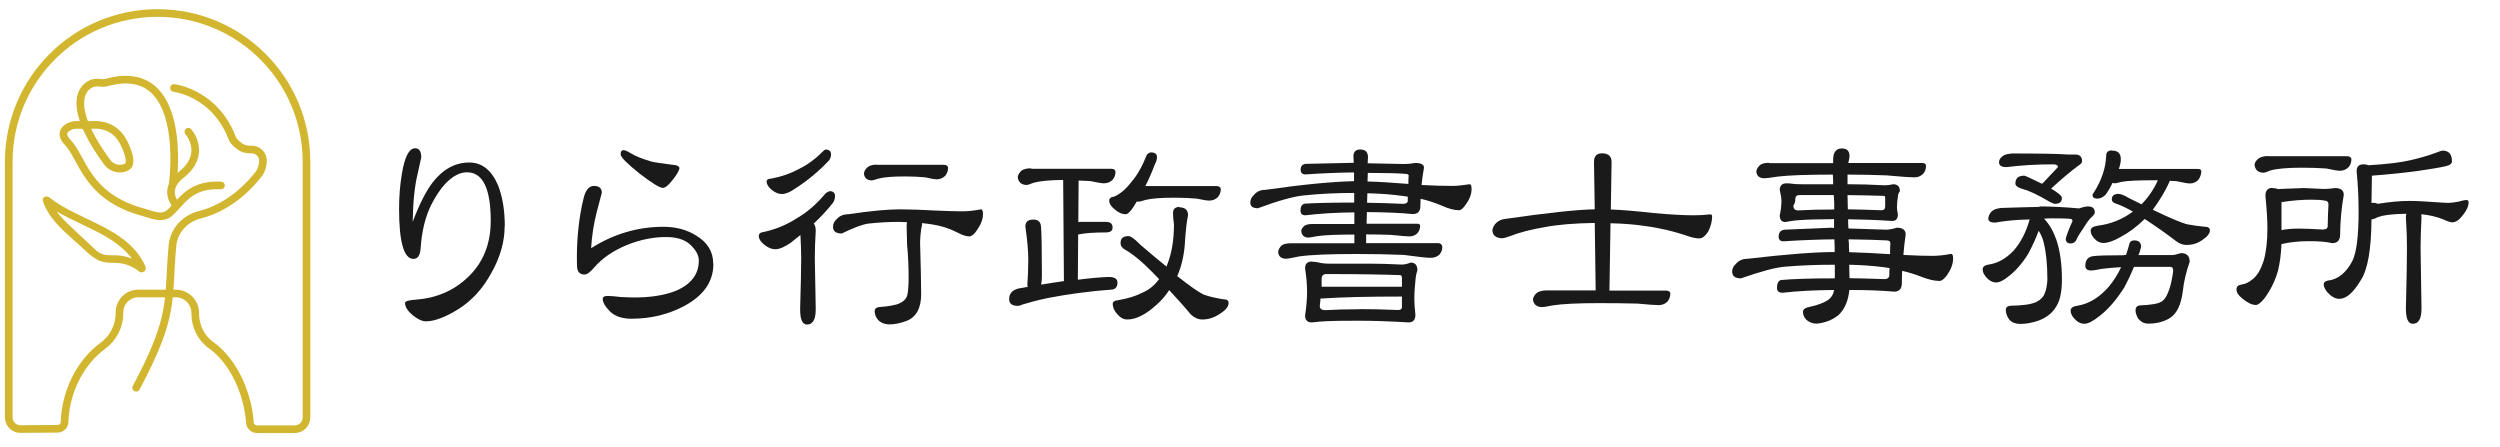 <?xml version="1.0" encoding="UTF-8"?>
<svg id="_レイヤー_1" data-name="レイヤー 1" xmlns="http://www.w3.org/2000/svg" viewBox="0 0 163.38 29.18">
  <defs>
    <style>
      .cls-1 {
        fill: none;
        stroke: #d3b62f;
        stroke-linecap: round;
        stroke-linejoin: round;
        stroke-width: .5px;
      }

      .cls-2 {
        fill: #d3b62f;
      }

      .cls-3 {
        fill: #1a1a1a;
      }
    </style>
  </defs>
  <g>
    <path class="cls-3" d="M32.98,14.78c0,1.01-.29,2.03-.87,3.06-.56,1.03-1.28,1.81-2.15,2.36-.86.53-1.57.8-2.12.8-.25,0-.53-.13-.87-.4-.33-.28-.5-.55-.5-.8,0-.12.25-.19.74-.22,1.3-.1,2.41-.57,3.32-1.42,1.03-.95,1.54-2.19,1.54-3.73,0-2.12-.52-3.17-1.55-3.17-.48,0-.96.26-1.44.77-.35.39-.65.86-.92,1.4-.38.79-.6,1.72-.67,2.79-.03.47-.19.7-.47.7-.62,0-.94-1.09-.94-3.27,0-.79.06-1.55.18-2.27.18-1.12.47-1.69.87-1.69.27,0,.4.2.4.6,0,.01-.08.36-.23,1.04-.2.8-.31,1.86-.33,3.17.43-1.14.86-1.99,1.29-2.56.68-.88,1.48-1.32,2.41-1.32.84,0,1.47.51,1.89,1.52.29.76.43,1.64.43,2.64Z"/>
    <path class="cls-3" d="M46.62,17.25c0,1.15-.63,2.06-1.89,2.74-1.05.56-2.2.84-3.46.84-.61,0-1.08-.16-1.4-.47-.32-.32-.48-.6-.48-.82,0-.13.1-.2.3-.2.18,0,.47.02.87.07.39.02.69.03.9.03,1.06,0,1.95-.14,2.67-.42,1.02-.42,1.54-1.09,1.54-1.99,0-.35-.19-.7-.59-1.07-.36-.31-.87-.47-1.55-.47-.83,0-1.69.17-2.56.52-.89.37-1.6.85-2.12,1.45-.27.32-.48.48-.65.48-.27,0-.42-.13-.47-.38-.02-.06-.03-.28-.03-.69,0-1.38.14-2.67.43-3.88.13-.56.36-.84.68-.84.35,0,.52.15.52.45,0,.01-.11.43-.33,1.25-.2.77-.32,1.56-.37,2.37,1.48-.94,3.06-1.4,4.74-1.4.8,0,1.51.19,2.12.57.75.45,1.12,1.06,1.12,1.84ZM44.41,10.98c-.04.2-.2.47-.47.8-.26.33-.46.5-.62.5-.21,0-.72-.32-1.54-.95-.81-.65-1.22-1.06-1.22-1.25,0-.18.07-.27.2-.27.08,0,.24.07.49.22.29.18.72.35,1.29.52.21.06.71.13,1.5.23.21.01.33.08.37.2Z"/>
    <path class="cls-3" d="M54.2,12.49c.25,0,.37.11.37.32,0,.15-.04.3-.13.44-.39.49-.81.94-1.26,1.36.09.11.13.26.13.47-.04.66-.06,1.25-.06,1.78l.06,3.35c0,.67-.19,1-.57,1-.3,0-.45-.33-.45-1,.04-1.43.07-2.55.07-3.35,0-.45-.02-.95-.05-1.5-.21.16-.41.32-.61.49-.42.29-.77.44-1.03.44-.24,0-.47-.1-.71-.29-.25-.19-.37-.39-.37-.58,0-.15.11-.24.32-.26.78-.17,1.48-.46,2.12-.87.69-.39,1.33-.94,1.92-1.65.11-.09.19-.13.26-.13ZM53.94,9.77c.25,0,.37.11.37.32,0,.13-.04.25-.11.37-.65.7-1.4,1.33-2.26,1.88-.33.23-.61.34-.84.34s-.44-.09-.66-.27c-.23-.18-.34-.37-.34-.55,0-.12.1-.18.31-.19.65-.12,1.23-.32,1.75-.6.58-.28,1.12-.67,1.6-1.16.09-.09.15-.13.19-.13ZM58.81,13.68c.66,0,1.44.03,2.34.08.68.03,1.27.05,1.76.05.33,0,.73-.04,1.2-.13.09,0,.13.11.13.32,0,.33-.14.68-.4,1.05-.18.27-.35.4-.49.4-.22,0-.48-.09-.79-.26-.51-.26-1.06-.44-1.67-.53-.21-.03-.42-.06-.65-.08.01.01.02.03.02.05,0,.08-.02.19-.06.34-.04.31-.07.6-.07.86.04,1.49.07,2.62.07,3.39,0,.92-.32,1.5-.95,1.75-.4.15-.78.23-1.13.23-.25,0-.46-.07-.65-.21-.21-.19-.31-.42-.31-.68.01-.13.1-.21.26-.24.71-.05,1.17-.14,1.39-.26.24-.11.39-.26.47-.47.06-.21.1-.6.1-1.2,0-.72-.03-1.44-.1-2.15-.02-.65-.03-1.06-.03-1.23,0-.1.01-.18.03-.24-.18-.01-.36-.02-.53-.02-.68,0-1.34.04-1.99.11-.39.05-.97.27-1.75.65-.38,0-.57-.15-.57-.44,0-.19.08-.36.24-.5.19-.22.45-.32.78-.32,1.45-.22,2.57-.32,3.35-.32ZM57.29,10.77h4.41c.16.01.25.08.26.19,0,.21-.07.38-.19.53-.15.15-.34.23-.57.23-.1,0-.34-.04-.73-.13-.41-.04-.85-.06-1.33-.06-.82,0-1.41.05-1.76.15-.22.08-.36.11-.42.11-.3-.01-.47-.16-.5-.44.01-.16.1-.31.26-.44.14-.1.33-.15.57-.15Z"/>
    <path class="cls-3" d="M67.4,11.03h5.24c.16.01.25.08.26.19,0,.21-.06.38-.19.53-.15.15-.34.23-.57.23-.13,0-.43-.05-.91-.15-.24-.01-.49-.02-.74-.03l-.02,2.72s.09-.02.15-.02h1.65c.29,0,.44.12.44.37,0,.22-.15.32-.44.32-.75,0-1.35.04-1.78.13h-.03l-.02,2.96c.79-.1,1.46-.16,2.01-.18.39,0,.58.12.58.37s-.11.41-.32.45c-1.49.11-2.92.3-4.3.57-.65.14-1.16.28-1.55.4-.16.07-.27.1-.34.1-.38,0-.57-.15-.57-.44,0-.37.21-.6.63-.7.21-.04.4-.07.58-.1-.01-.05-.02-.11-.02-.16.04-.53.06-1.07.06-1.62s-.06-1.27-.19-2.17c0-.3.17-.45.52-.45.31,0,.48.15.5.45.04.4.06,1.47.06,3.22,0,.23-.02.42-.05.58.54-.09,1.03-.16,1.49-.23l-.05-6.61c-.88.01-1.53.07-1.92.18-.25.1-.41.15-.48.15-.35-.02-.53-.19-.57-.52.02-.15.11-.3.27-.44.15-.09.36-.13.61-.13ZM75.22,9.96c.26,0,.39.1.39.31,0,.15-.04.3-.13.45-.19.51-.4.99-.63,1.44h4.67c.16.01.25.08.26.19,0,.21-.06.38-.19.53-.15.15-.34.23-.57.23-.12,0-.39-.04-.81-.13-.44-.04-.93-.06-1.46-.06-.88,0-1.52.05-1.91.15-.23.08-.37.11-.44.11-.04,0-.08,0-.1-.02-.08.12-.15.23-.21.34-.22.33-.39.5-.52.5-.24,0-.47-.1-.71-.31-.25-.19-.37-.39-.37-.58,0-.15.11-.24.32-.26.41-.18.78-.5,1.12-.95.38-.43.72-1.03,1.03-1.81.11-.09.19-.13.24-.13ZM77.07,13.55c.38,0,.57.17.57.52-.09.45-.15.99-.19,1.6-.04.88-.21,1.67-.5,2.34,0,.01,0,.02-.02.03.86.68,1.45,1.09,1.78,1.23.36.12.78.22,1.26.29.22,0,.32.08.32.24,0,.24-.19.47-.57.71-.37.25-.75.37-1.15.37-.26,0-.51-.11-.74-.32-.44-.53-.92-1.06-1.42-1.6-.25.38-.52.69-.82.95-.71.65-1.35.97-1.92.97-.21,0-.39-.08-.55-.24-.27-.26-.4-.52-.4-.78,0-.14.11-.22.34-.24.65-.11,1.17-.27,1.59-.49.42-.17.79-.47,1.1-.89-.3-.31-.61-.63-.94-.94-.47-.44-.91-.77-1.29-.99-.19-.1-.29-.24-.29-.44,0-.29.17-.44.52-.44.15,0,.41.19.78.57.64.55,1.2,1.02,1.7,1.42.01-.04.03-.09.05-.13.29-.72.44-1.6.44-2.62-.04-.28-.06-.53-.06-.76,0-.26.15-.39.45-.39Z"/>
    <path class="cls-3" d="M88.47,10.66l-.02-.45c0-.29.15-.44.45-.44.33,0,.5.17.5.5l-.02.4,2.41.05c.16,0,.39-.02.7-.07.38,0,.57.1.57.31-.07.37-.12.74-.16,1.13.75.04,1.42.06,2.01.06.31,0,.69-.04,1.13-.11.09,0,.13.1.13.31,0,.32-.12.66-.37,1-.17.26-.32.39-.45.39-.31,0-.69-.1-1.15-.31-.43-.18-.88-.33-1.36-.44-.01.18-.02.37-.02.55-.02.3-.19.45-.5.45-.79-.08-1.78-.12-2.99-.13l-.02.76h3.31c.12,0,.18.04.19.13,0,.18-.06.35-.18.49-.14.14-.31.21-.52.21-.16,0-.57-.03-1.21-.1-.5-.02-1.03-.03-1.62-.03v.57h4.72c.16.01.25.1.26.26,0,.18-.07.35-.19.49-.15.14-.34.21-.57.21-.25,0-.84-.06-1.76-.19-.95-.04-1.99-.06-3.12-.06-1.73,0-2.97.05-3.73.16-.44.1-.73.15-.86.15-.31-.01-.48-.16-.5-.44.01-.15.09-.3.24-.44.14-.09.33-.13.57-.13h4.17v-.57c-1.1,0-1.9.03-2.41.1-.32.06-.53.1-.61.1-.28-.02-.43-.17-.45-.45.01-.12.09-.23.23-.34.12-.06.27-.1.47-.1h2.77v-.76c-1.21.01-2.27.08-3.2.19-.22,0-.32-.11-.32-.32,0-.24.09-.38.26-.44.68-.04,1.67-.07,2.98-.07h.27v-.63c-1.12,0-2.21.05-3.27.16-.67.06-1.68.34-3.02.84-.33,0-.5-.12-.5-.37,0-.19.08-.36.23-.49.18-.23.43-.34.73-.34,2.51-.36,4.45-.54,5.82-.57v-.57c-.97.01-2.03.05-3.17.13-.22,0-.32-.11-.32-.32s.11-.34.32-.37l3.17-.07ZM85.73,17.1c.15,0,.31.02.47.06.15.04.38.07.68.07h2.62c.59,0,1.3.02,2.12.06.15,0,.34-.04.57-.13.29,0,.44.17.44.5,0,.01-.01.05-.03.11-.04.11-.08.3-.1.58-.04.38-.07.78-.07,1.2,0,.25.02.59.07,1.02,0,.33-.15.5-.44.5-1.2-.07-2.27-.11-3.22-.11-1.13,0-1.85.01-2.17.03-.26.01-.57.04-.94.08-.29,0-.44-.15-.44-.44.09-.6.13-1.13.13-1.57s-.04-.93-.13-1.52c0-.3.15-.45.44-.45ZM88.84,20.2c.77,0,1.61.02,2.52.06.17,0,.26-.06.26-.19v-.69c-2.24,0-3.99.04-5.26.13-.02,0-.04,0-.06-.02-.01.18-.03.36-.05.52,0,.17.12.26.37.26.64-.04,1.37-.06,2.22-.06ZM86.36,18.74h5.26v-.57c0-.13-.04-.19-.13-.19-1.1-.04-2.7-.07-4.8-.07-.22,0-.32.11-.32.32v.5ZM89.36,12.62l-.02.63c.67.01,1.45.03,2.34.07.24,0,.35-.09.32-.28v-.19c-.08-.01-.15-.02-.23-.03-.74-.11-1.55-.17-2.43-.19ZM89.39,11.29l-.02.57c.79.02,1.68.08,2.67.16,0-.21,0-.39.02-.55,0-.07-.09-.11-.26-.11-.46-.04-1.27-.06-2.41-.06Z"/>
    <path class="cls-3" d="M104.22,13.68l-.05-3.09c0-.38.17-.57.52-.57.42,0,.63.19.63.57l-.05,3.1c.79.03,1.71.11,2.77.23,1.08.1,1.96.15,2.65.15.35,0,.71-.02,1.07-.06.09,0,.13.04.13.13,0,.33-.09.67-.26,1-.19.29-.38.44-.57.44-.17,0-.37-.03-.6-.1-1.04-.36-2.02-.59-2.96-.71-.64-.1-1.39-.16-2.25-.18l-.07,4.4h3.72c.16.01.25.08.26.19,0,.21-.07.38-.19.53-.15.15-.34.23-.57.23-.19,0-.66-.03-1.39-.1-.77-.02-1.6-.03-2.49-.03-1.41,0-2.43.05-3.06.15-.37.08-.6.11-.71.11-.35-.02-.53-.19-.57-.5.02-.16.11-.31.27-.44.15-.1.36-.15.61-.15h3.22l-.06-4.41c-1.33.02-2.41.11-3.25.27-.9.15-1.67.35-2.31.6-.24.09-.4.13-.5.13-.39-.01-.6-.18-.63-.5.01-.18.1-.36.27-.52.16-.14.35-.22.55-.24,2.76-.4,4.71-.61,5.85-.63Z"/>
    <path class="cls-3" d="M115.63,10.66h4.17v-.26c.01-.46.2-.7.57-.7.33,0,.5.17.5.5,0,.08-.03.23-.08.45h4.82c.16,0,.25.06.26.18,0,.21-.06.38-.19.53-.15.15-.34.23-.57.23-.26,0-.87-.04-1.83-.13-.79-.03-1.63-.05-2.54-.05v.63h.05c.68,0,1.48.02,2.41.07.14,0,.31-.02.52-.07.29,0,.44.15.44.44l-.03.07c-.05.05-.09.16-.1.32-.04.22-.06.45-.06.69,0,.11.02.25.06.44,0,.29-.12.44-.37.44-1.05-.07-2.01-.1-2.88-.11,0,.21,0,.4.02.6l2.47.08c.16,0,.39-.04.7-.13.38,0,.57.15.57.45-.07.43-.11.87-.15,1.33.72.04,1.36.06,1.92.06.33,0,.73-.04,1.2-.13.09,0,.13.1.13.31,0,.33-.13.69-.39,1.07-.19.26-.36.39-.5.39-.32,0-.72-.09-1.18-.27-.4-.16-.82-.29-1.26-.39-.01.28-.02.57-.02.86-.02.33-.19.5-.5.5-.77-.07-1.74-.11-2.93-.11-.07.7-.3,1.25-.7,1.63-.4.33-.88.52-1.44.57-.26,0-.49-.09-.68-.26-.14-.15-.21-.32-.21-.5,0-.16.11-.26.32-.31.85-.18,1.37-.42,1.55-.71.08-.11.13-.25.16-.42-1.26.01-2.38.07-3.36.18-.25,0-.37-.1-.37-.31,0-.28.08-.45.24-.52.79-.07,1.92-.11,3.41-.11h.13v-.89h-.07c-1.1,0-2.17.04-3.22.13-.64.06-1.58.32-2.85.76-.38,0-.57-.15-.57-.45,0-.18.08-.35.24-.49.19-.23.45-.34.78-.34,2.48-.29,4.37-.44,5.68-.44,0-.27,0-.54-.02-.83-1.01.01-2.12.05-3.33.13-.2,0-.31-.1-.31-.31,0-.26.12-.41.37-.45l3.1-.13.15.02v-.58c-1.11.01-1.83.03-2.15.06-.28.01-.63.05-1.03.13-.25,0-.37-.15-.37-.44.08-.35.11-.67.11-.94,0-.19-.04-.43-.11-.71,0-.29.15-.44.44-.44.14,0,.27.01.4.03.14.02.34.03.6.03h2.05c0-.21,0-.43-.02-.63-1.65,0-2.85.04-3.61.13-.46.08-.76.11-.89.11-.31-.01-.48-.16-.5-.44.01-.15.1-.3.26-.44.14-.09.33-.13.57-.13ZM119.87,13.68v-.4c-.01-.18-.02-.36-.03-.53h-2.25c-.17,0-.26.08-.26.24s-.04.31-.13.45c0,.21.11.31.32.31.68-.04,1.46-.06,2.34-.06ZM120.74,12.76c.01.32.02.63.02.92.68.01,1.41.03,2.2.06.16,0,.24-.09.24-.26v-.57c0-.08-.04-.11-.11-.11-.64-.02-1.42-.04-2.34-.05ZM120.81,15.64c0,.09,0,.16.02.23,0,.22,0,.42.02.61.8.02,1.69.07,2.67.13,0-.27,0-.51.02-.71,0-.13-.09-.19-.26-.19-.48-.03-1.3-.05-2.46-.07ZM120.85,17.31c.01.33.02.63.02.87.65.01,1.41.03,2.28.06.24,0,.35-.12.32-.36,0-.13,0-.25.02-.36-.14-.02-.27-.04-.4-.06-.69-.09-1.43-.14-2.23-.16Z"/>
    <path class="cls-3" d="M133.29,13.49c.7,0,1.56.04,2.59.13.25-.09.44-.13.57-.13.3,0,.45.13.45.39,0,.07-.05.15-.15.26-.14.1-.31.31-.52.65-.26.38-.43.65-.5.81-.08.21-.22.31-.42.31s-.31-.11-.31-.32c.09-.31.23-.69.44-1.13,0-.1-.05-.15-.15-.16-.16-.02-.53-.03-1.11-.03-.21,0-.4,0-.6.02.35.36.61.82.81,1.39.24.71.36,1.57.36,2.59,0,.79-.12,1.37-.37,1.76-.24.41-.61.71-1.12.91-.43.15-.84.23-1.23.23-.3,0-.54-.09-.71-.27-.16-.21-.24-.43-.24-.66.01-.16.12-.25.32-.26.79-.01,1.34-.09,1.67-.24.28-.14.46-.32.55-.55.1-.24.16-.54.18-.91,0-.98-.08-1.77-.23-2.38-.06-.29-.18-.57-.34-.82-.16.45-.39.96-.69,1.52-.41.65-.85,1.15-1.33,1.5-.3.24-.55.36-.76.36-.18,0-.35-.07-.52-.21-.24-.22-.36-.44-.36-.66,0-.17.17-.28.5-.32.55-.1,1.06-.4,1.54-.91.45-.52.8-1.19,1.03-2.02-.25.01-.5.02-.74.03-.5.03-1,.09-1.52.18-.29,0-.44-.09-.44-.26,0-.15.07-.31.21-.47.14-.13.35-.2.63-.23.83-.03,1.67-.05,2.51-.07ZM131.4,10.03c1.87,0,3.14.02,3.78.07h.45c.29,0,.44.15.44.44,0,.1-.1.2-.29.32-.45.33-1.02.81-1.71,1.44-.01.01-.02.02-.03.02.47.28.71.49.71.61,0,.26-.15.39-.44.39-.08,0-.18-.04-.32-.11-.78-.46-1.36-.74-1.75-.84-.35-.1-.53-.22-.53-.37,0-.35.19-.52.58-.52.06,0,.45.18,1.16.53.02-.02.04-.04.07-.06l.97-1.03c0-.12-.1-.18-.31-.18-1.08,0-2.09.06-3.04.18-.33,0-.5-.1-.5-.31,0-.15.07-.29.23-.4.14-.11.32-.16.53-.16ZM138.79,16.66h.15c.09-.25.16-.5.23-.76.04-.13.15-.19.32-.19.29,0,.44.15.44.45-.02,0-.04.05-.05.15-.03.12-.07.24-.13.36h2.2c.1,0,.29-.04.58-.13.38,0,.57.19.57.57-.23.65-.38,1.29-.45,1.92-.11.88-.39,1.47-.84,1.75-.4.25-.87.37-1.42.37-.26,0-.47-.11-.65-.32-.12-.21-.18-.39-.18-.55,0-.18.09-.29.26-.32.74-.03,1.22-.11,1.42-.24.27-.14.48-.56.65-1.25.09-.43.13-.69.13-.79,0-.16-.06-.24-.18-.24h-2.38c-.17.42-.38.87-.63,1.34-.53.83-1.08,1.47-1.67,1.91-.39.31-.71.47-.95.47-.18,0-.36-.07-.52-.21-.25-.22-.37-.44-.37-.66,0-.17.17-.28.5-.32.72-.13,1.39-.54,1.99-1.23.31-.37.58-.79.81-1.28-.42.02-.84.06-1.26.11-.37.08-.6.11-.71.11-.25-.01-.37-.11-.37-.31,0-.37.17-.58.5-.63.32-.04,1-.06,2.02-.06ZM138.03,9.84c.38,0,.57.19.57.57,0,.16-.04.37-.13.63h5.13c.16,0,.25.04.26.13,0,.22-.07.41-.19.58-.15.16-.34.24-.57.24-.12,0-.41-.05-.87-.15-.14-.01-.28-.02-.42-.02-.02.02-.04.05-.05.1-.23.52-.58,1.11-1.07,1.79,1.15.55,1.91.87,2.26.95.32.06.71.12,1.15.16.22,0,.32.08.32.24,0,.2-.17.41-.5.63-.32.22-.66.32-1.02.32-.25,0-.48-.09-.7-.26-.61-.47-1.29-.95-2.04-1.44-.51.5-1.03.89-1.58,1.18-.45.26-.83.39-1.12.39-.17,0-.33-.06-.49-.19-.23-.21-.34-.41-.34-.63,0-.16.15-.26.45-.31.83-.1,1.6-.4,2.31-.92-.41-.24-.78-.41-1.12-.53-.17-.05-.26-.14-.26-.26,0-.25.15-.37.44-.37.15,0,.39.1.71.29.28.14.54.27.79.39.44-.44.8-.97,1.07-1.57h-.34c-.93,0-1.6.03-2.02.1-.24.06-.39.1-.45.1-.05-.01-.1-.02-.15-.03-.17.35-.33.61-.47.79-.17.16-.35.24-.52.24-.22,0-.32-.08-.32-.24,0-.04.03-.1.1-.18.5-.8.76-1.58.79-2.36,0-.25.12-.37.37-.37Z"/>
    <path class="cls-3" d="M148.49,12.29c.17,0,.31.03.4.08.01-.01.03-.02.05-.02l1.63-.06,1.33.06c.16,0,.39-.02.7-.06.38,0,.57.15.57.45-.15.83-.23,1.71-.24,2.65-.02.33-.19.5-.52.5-.38-.09-.88-.13-1.5-.13-.69,0-1.29.07-1.81.19-.03.68-.11,1.26-.23,1.75-.19.67-.49,1.26-.87,1.78-.24.3-.43.45-.57.45-.27,0-.57-.15-.91-.44-.24-.19-.36-.38-.36-.57s.1-.29.31-.32c.26-.04.48-.14.66-.29.35-.23.61-.66.81-1.29.16-.56.24-1.26.24-2.1,0-.51-.04-1.21-.13-2.12,0-.34.15-.52.44-.52ZM148.24,10.21h5.17c.16.01.25.08.26.19,0,.2-.06.38-.19.53-.15.15-.34.23-.57.23-.13,0-.43-.05-.89-.15-.49-.03-1.01-.05-1.57-.05-.96,0-1.65.06-2.07.18-.24.1-.39.15-.47.15-.35-.02-.53-.19-.57-.52.01-.15.1-.29.27-.42.15-.1.36-.15.61-.15ZM149.09,15.04c.28-.06.65-.1,1.12-.1.38,0,.9.02,1.57.06.24,0,.35-.08.34-.24.01-.58.03-1.05.05-1.39,0-.17-.09-.26-.26-.26-.16-.04-.45-.06-.87-.06-.59,0-1.24.05-1.94.16v1.83ZM159.61,9.84c.42,0,.63.23.63.7,0,.15-.13.26-.4.32-.39.09-.99.19-1.81.31-.96.13-1.97.23-3.02.31-.01.71-.02,1.31-.03,1.79.03-.01.06-.02.1-.02.11,0,.21.02.31.07.79-.13,1.48-.19,2.09-.19.46,0,1.17.04,2.12.11.15.01.29.02.4.02.15,0,.37-.03.66-.08.26-.07.42-.11.49-.11.12,0,.18.04.18.13,0,.26-.12.54-.36.84-.24.32-.47.49-.71.49-.12,0-.31-.06-.58-.19-.42-.17-.91-.29-1.45-.34.01.07.02.13.02.21-.04.74-.06,1.42-.06,2.02l.06,3.93c0,.67-.19,1-.57,1-.3,0-.45-.33-.45-1,.04-1.68.07-2.99.07-3.93,0-.6-.02-1.28-.07-2.02,0-.09.01-.17.03-.24-.91.01-1.54.09-1.91.24-.14.08-.26.12-.37.13-.01,1.94-.24,3.26-.69,3.96-.49.82-.95,1.23-1.41,1.23-.27,0-.53-.15-.79-.44-.15-.18-.23-.36-.23-.52,0-.12.09-.19.26-.23.66-.07,1.19-.5,1.6-1.26.28-.54.42-1.63.42-3.27,0-.84-.04-1.72-.13-2.63,0-.29.15-.44.45-.44.13,0,.24.02.32.06,1.2-.07,2.1-.18,2.7-.32.63-.14,1.25-.32,1.86-.55.11-.05.2-.08.29-.08Z"/>
  </g>
  <g>
    <path class="cls-1" d="M3.78,28.02l-2.44.02c-.43,0-.77-.34-.77-.77V10.58c0-5.38,4.36-9.73,9.73-9.73h0c5.38,0,9.73,4.36,9.73,9.73v16.7c0,.42-.34.77-.77.77h-2.46c-.24,0-.45-.18-.47-.43-.13-1.94-1.09-4.04-2.53-5.06-.67-.47-1.04-1.25-1.04-2.06v-.04c0-.71-.57-1.28-1.28-1.28h-2.44c-.68,0-1.23.55-1.23,1.23v.04c0,.86-.41,1.66-1.1,2.16-1.47,1.07-2.43,3-2.49,4.97,0,.25-.22.44-.46.44Z"/>
    <path class="cls-2" d="M9.51,17.42c-1.15-2.57-4.28-2.93-6.29-4.52-.18-.14-.5-.02-.42.24.43,1.3,1.65,2.19,2.61,3.08.49.45.91.89,1.61.94.37.03.73,0,1.09.09s.69.26.98.49c.25.2.6-.15.35-.35-.47-.38-1.01-.62-1.62-.69-.35-.04-.72.02-1.06-.07s-.58-.36-.82-.59c-.52-.49-1.05-.96-1.56-1.46-.46-.45-.89-.94-1.1-1.57l-.42.24c1.95,1.55,5.11,1.95,6.21,4.42.13.29.56.04.43-.25h0Z"/>
    <path class="cls-1" d="M12.31,8.61s1.29,1.45-.5,2.84c-1.18.92-.35,1.89-.35,1.89"/>
    <path class="cls-1" d="M11.29,12.01s1.14-8.19-4.39-6.6c-.24.07-.62-.13-1.03.11-.94.54-1,2.17,1.12,5.06.23.32.6.48.98.43.44-.06.65-.27.38-1.07-.29-.84-.73-1.57-1.76-1.75-.45-.08-.77.02-1.57-.03-.35-.03-1.36.35-.6,1.14.98,1.01,1.21,3.54,4.87,4.55.7.19,1.33.53,1.86.01.08-.07.16-.16.25-.26.6-.63,1.24-1.58,3.04-1.48"/>
    <path class="cls-1" d="M11.37,5.75s.46.05,1.09.33c.87.39,2.05,1.21,2.71,2.93.09.24.31.42.52.57s.46.2.71.19h0c.4-.02.77.28.78.68.02.31-.08.66-.24.88-.51.67-1.85,2.19-3.87,2.7-.97.24-1.71,1.03-1.8,2.03-.33,3.62.19,4.47-2.37,9.28"/>
  </g>
</svg>
